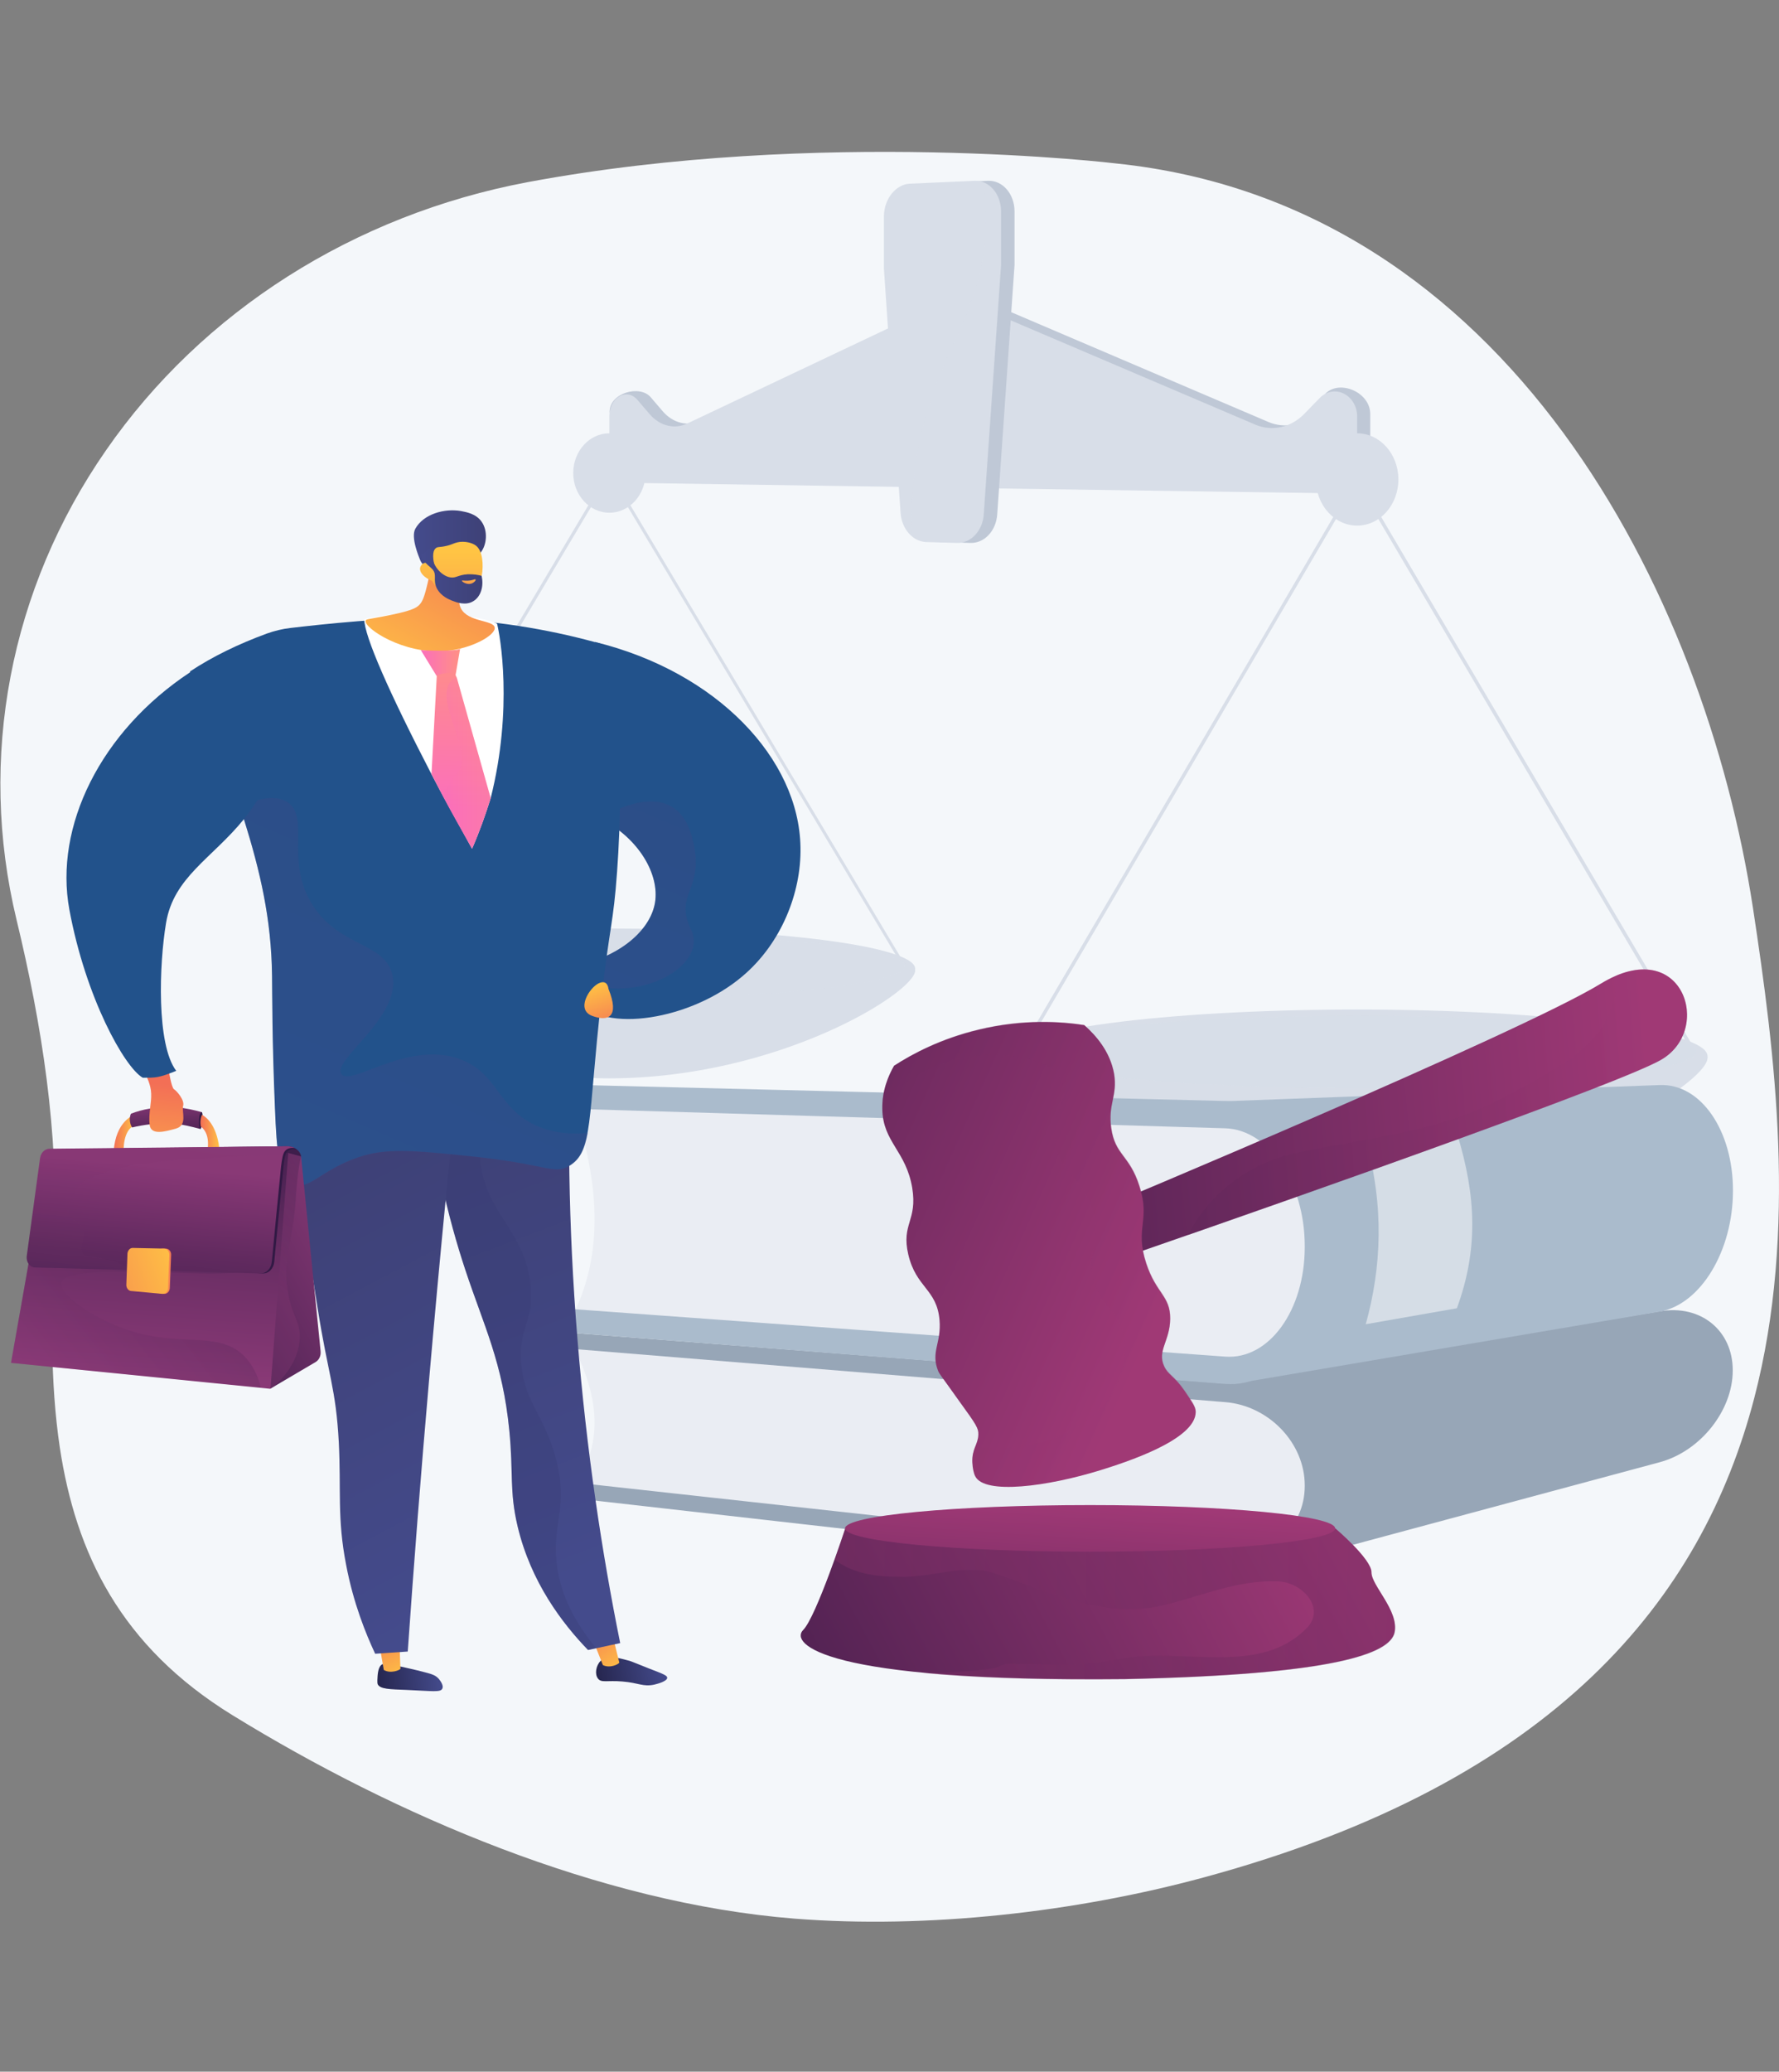 <svg width="293" height="341" viewBox="0 0 293 341" fill="none" xmlns="http://www.w3.org/2000/svg">
<rect x="0" y="0" width="293" height="341" fill="#808080" stroke="none"/>
<g clip-path="url(#clip0_8093_133)">
<path d="M288.924 230.125C280.377 262.923 256.382 293.31 198.164 309.051C177.127 314.749 152.657 317.525 130.852 315.808C98.749 313.252 65.075 298.788 38.34 282.353C19.823 270.995 12.482 255.618 9.852 238.27C8.245 227.532 8.427 216.064 8.939 204.267C9.706 186.517 6.894 168.657 2.73 151.418C-3.698 124.83 1.598 96.963 17.449 74.136C33.3 51.236 58.354 35.349 86.915 29.98C135.053 20.995 183.884 26.912 183.884 26.912C248.201 33.595 280.743 97.438 288.705 149.41C292.32 173.186 296.119 202.514 288.924 230.125Z" fill="#F4F7FA"/>
<path d="M162.601 79.907L225.676 80.82V68.146C225.676 64.531 220.599 62.412 218.262 64.823L216.947 67.708C214.755 69.936 211.651 70.63 208.912 69.461L162.601 49.702V79.907Z" fill="#BFC8D6"/>
<path d="M156.464 79.797L102.52 78.994L100.401 67.781C100.401 64.677 105.368 63.289 107.158 65.371L109.13 67.672C110.81 69.644 113.257 70.265 115.412 69.206L156.464 49.849V79.797Z" fill="#BFC8D6"/>
<path d="M160.445 80.345L223.52 81.258V68.584C223.52 64.969 219.722 63.106 217.348 65.516L214.791 68.146C212.6 70.374 209.495 71.068 206.756 69.899L160.481 50.177V80.345H160.445Z" fill="#D8DEE8"/>
<path d="M154.309 80.234L100.364 79.431V68.51C100.364 65.406 103.213 63.763 105.003 65.844L106.975 68.145C108.655 70.118 111.102 70.738 113.257 69.679L154.309 50.249V80.234Z" fill="#D8DEE8"/>
<path d="M167.932 174.278L223.52 79.501L279.108 173.84L279.582 173.475L223.52 78.369L223.301 78.771L167.457 173.95L167.932 174.278Z" fill="#D8DEE8"/>
<path d="M165.813 174.132C165.813 178.368 191.635 194.804 223.52 194.804C255.404 194.804 281.226 178.368 281.226 174.132C281.226 169.895 255.404 166.462 223.52 166.462C191.635 166.462 165.813 169.895 165.813 174.132Z" fill="#D8DEE8"/>
<path d="M223.52 181.51C255.39 181.51 281.226 178.076 281.226 173.84C281.226 169.604 255.39 166.17 223.52 166.17C191.649 166.17 165.813 169.604 165.813 173.84C165.813 178.076 191.649 181.51 223.52 181.51Z" fill="#D8DEE8"/>
<path opacity="0.7" d="M223.519 179.098C254.341 179.098 279.327 176.433 279.327 173.145C279.327 169.857 254.341 167.191 223.519 167.191C192.698 167.191 167.712 169.857 167.712 173.145C167.712 176.433 192.698 179.098 223.519 179.098Z" fill="#D8DEE8"/>
<path d="M223.52 86.515C227.272 86.515 230.313 83.114 230.313 78.918C230.313 74.722 227.272 71.321 223.52 71.321C219.768 71.321 216.727 74.722 216.727 78.918C216.727 83.114 219.768 86.515 223.52 86.515Z" fill="#D8DEE8"/>
<path d="M51.863 159.89L100.365 78.371L148.904 159.488L149.306 159.196L100.365 77.385L100.146 77.713L51.424 159.598L51.863 159.89Z" fill="#D8DEE8"/>
<path d="M50 159.742C50 163.395 72.571 177.493 100.365 177.493C128.159 177.493 150.73 163.358 150.73 159.742C150.73 156.09 128.159 153.132 100.365 153.132C72.571 153.132 50 156.09 50 159.742Z" fill="#D8DEE8"/>
<path d="M100.365 166.061C128.181 166.061 150.73 163.101 150.73 159.45C150.73 155.8 128.181 152.84 100.365 152.84C72.549 152.84 50 155.8 50 159.45C50 163.101 72.549 166.061 100.365 166.061Z" fill="#D8DEE8"/>
<path opacity="0.8" d="M100.365 164.344C127.273 164.344 149.087 161.973 149.087 159.048C149.087 156.123 127.273 153.752 100.365 153.752C73.457 153.752 51.644 156.123 51.644 159.048C51.644 161.973 73.457 164.344 100.365 164.344Z" fill="#D8DEE8"/>
<path d="M100.365 84.397C103.653 84.397 106.319 81.469 106.319 77.859C106.319 74.248 103.653 71.321 100.365 71.321C97.078 71.321 94.412 74.248 94.412 77.859C94.412 81.469 97.078 84.397 100.365 84.397Z" fill="#D8DEE8"/>
<path d="M152.081 30.235L162.709 29.76C165.12 29.65 167.092 31.915 167.092 34.8V43.638L164.243 84.654C164.061 87.356 162.162 89.402 159.897 89.365L154.784 89.219C152.556 89.146 150.73 87.064 150.547 84.398L147.808 44.223V35.567C147.845 32.755 149.744 30.344 152.081 30.235Z" fill="#BFC8D6"/>
<path d="M149.854 30.235L160.482 29.76C162.892 29.65 164.865 31.915 164.865 34.8V43.638L162.016 84.654C161.833 87.356 159.934 89.402 157.67 89.365L152.556 89.219C150.329 89.146 148.502 87.064 148.32 84.398L145.581 44.223V35.567C145.617 32.755 147.516 30.344 149.854 30.235Z" fill="#D8DEE8"/>
<g opacity="0.2">
<path d="M152.082 69.864C155.369 57.007 161.286 51.602 162.235 39.257C162.491 35.934 162.308 32.793 161.943 29.98C163.66 30.601 164.902 32.501 164.902 34.801V43.64L162.053 84.655C161.87 87.358 159.971 89.403 157.707 89.367L152.593 89.221C151.717 89.184 150.913 88.855 150.256 88.308C149.891 80.492 150.913 74.319 152.082 69.864Z" fill="#D8DEE8"/>
</g>
<path d="M201.086 227.687L273.328 215.854C280.122 214.649 285.381 219.031 285.381 225.532V225.605C285.381 232.107 280.122 238.863 273.328 240.689L205.98 258.805L201.086 227.687Z" fill="#97A6B7"/>
<path d="M93.891 245.219L202.729 257.381C209.559 258.148 215.147 253.4 215.147 246.753V242.261C215.147 235.613 209.559 229.806 202.729 229.258L93.891 220.603C98.712 229.551 99.807 237.951 93.891 245.219Z" fill="#EAEDF3"/>
<path d="M92.941 246.424L201.816 258.769C210.691 259.792 218.069 253.546 218.069 244.854V244.744C218.069 236.052 210.691 228.419 201.816 227.725L92.941 219.288C92.284 219.251 91.772 219.799 91.772 220.493C91.772 221.224 92.32 221.844 92.941 221.918L201.816 230.793C208.975 231.377 214.891 237.513 214.891 244.489V244.598C214.891 251.574 208.975 256.578 201.816 255.811L92.941 243.831C92.284 243.758 91.772 244.27 91.772 245C91.772 245.73 92.284 246.351 92.941 246.424Z" fill="#97A6B7"/>
<path d="M198.895 181.375L273.365 178.599C280.158 178.343 285.417 186.123 285.417 195.911V196.02C285.417 205.808 280.158 214.684 273.365 215.889L203.168 227.795L198.895 181.375Z" fill="#AABBCC"/>
<path d="M93.891 217.387L196.63 225.13C206.747 225.897 215.147 218.446 215.147 208.475V201.718C215.147 191.748 206.747 183.457 196.63 183.165L93.891 180.353C98.712 193.793 99.807 206.393 93.891 217.387Z" fill="#EAEDF3"/>
<path d="M92.941 219.285L201.816 227.795C210.691 228.489 218.069 218.445 218.069 205.406V205.26C218.069 192.221 210.691 181.447 201.816 181.228L92.941 178.525C92.284 178.525 91.772 179.365 91.772 180.461C91.772 181.557 92.32 182.433 92.941 182.47L201.816 185.72C208.975 185.94 214.891 194.632 214.891 205.114V205.26C214.891 215.742 208.975 223.814 201.816 223.303L92.941 215.377C92.284 215.34 91.772 216.181 91.772 217.276C91.772 218.299 92.284 219.212 92.941 219.285Z" fill="#AABBCC"/>
<path opacity="0.5" d="M224.936 217.971L239.946 215.341C243.453 205.772 243.197 197.007 239.946 186.488L224.936 187.547C228.003 198.614 227.529 208.621 224.936 217.971Z" fill="white"/>
<path d="M122.306 160.67C113.76 167.938 99.406 170.129 95.17 164.724C94.403 163.737 93.891 162.423 93.818 160.597C93.818 160.122 93.818 159.647 93.855 159.099C101.232 158.003 107.04 153.548 107.88 148.58C108.647 143.942 105.25 137.989 98.895 134.738C96.119 133.314 92.832 132.437 89.07 132.364C92.029 123.453 95.024 114.578 97.982 105.666C118.106 110.597 131.62 124.914 131.839 139.486C131.985 146.973 128.661 155.301 122.306 160.67Z" fill="#22528B"/>
<path opacity="0.3" d="M113.795 152.962C116.827 159.134 104.555 165.635 95.169 161.325C94.694 161.106 94.256 160.851 93.817 160.595C93.817 160.12 93.817 159.645 93.854 159.097C101.232 158.002 107.039 153.546 107.879 148.579C108.646 143.94 105.249 137.987 98.894 134.737C99.552 134.335 100.282 133.97 101.012 133.604C101.012 133.604 110.947 128.016 113.795 137.184C116.644 146.388 110.801 146.789 113.795 152.962Z" fill="url(#paint0_linear_8093_133)"/>
<path d="M62.774 274.072C62.226 274.583 62.189 275.752 62.153 276.555C62.153 276.884 62.153 277.067 62.189 277.176C62.518 278.053 64.235 278.053 66.974 278.162C71.247 278.345 72.562 278.6 72.854 277.943C73.146 277.322 72.306 276.409 72.233 276.3C71.722 275.752 71.174 275.569 70.042 275.277C67.996 274.729 66.609 274.473 66.207 274.364C63.541 273.852 63.102 273.743 62.774 274.072Z" fill="url(#paint1_linear_8093_133)"/>
<path d="M65.769 269.799L65.951 274.693C65.805 274.912 64.344 275.533 63.212 274.876L62.372 270.054L65.769 269.799Z" fill="url(#paint2_linear_8093_133)"/>
<path d="M98.895 273.415C98.165 274.145 97.909 275.57 98.493 276.3C99.041 277.031 99.991 276.556 102.511 276.775C105.213 276.994 105.907 277.688 107.77 277.286C108.537 277.104 109.888 276.702 109.888 276.154C109.888 275.789 109.231 275.533 107.04 274.693C103.899 273.451 103.935 273.415 103.278 273.269C101.561 272.794 99.881 272.429 98.895 273.415Z" fill="url(#paint3_linear_8093_133)"/>
<path d="M100.866 269.069L101.999 273.671C101.889 273.927 100.465 274.657 99.296 274.073L97.506 269.544L100.866 269.069Z" fill="url(#paint4_linear_8093_133)"/>
<path d="M94.073 169.032C93.453 184.299 93.562 201.501 95.096 220.274C96.594 238.828 99.15 255.628 102.145 270.456C100.392 270.822 98.602 271.223 96.849 271.589C92.649 267.242 87.426 260.449 85.235 251.172C83.884 245.402 84.578 242.516 83.884 235.467C82.788 224.255 79.683 218.229 76.652 209.061C73.913 200.807 70.808 188.791 69.64 172.867C77.748 171.552 85.892 170.274 94.073 169.032Z" fill="url(#paint5_linear_8093_133)"/>
<path opacity="0.3" d="M91.626 240.362C89.691 232.655 85.929 230.61 85.819 223.378C85.71 218.229 87.572 217.827 87.463 212.896C87.28 205.446 82.897 201.538 80.706 196.826C78.369 191.859 77.492 183.897 83.737 170.676C79.026 171.406 74.315 172.137 69.64 172.867C70.808 188.791 73.913 200.844 76.652 209.061C79.683 218.229 82.788 224.255 83.884 235.467C84.578 242.516 83.847 245.402 85.235 251.172C87.426 260.486 92.649 267.242 96.849 271.589C97.287 271.479 97.762 271.406 98.201 271.296C93.672 265.891 92.065 261.034 91.663 257.126C90.969 250.734 93.599 248.104 91.626 240.362Z" fill="#373B72"/>
<path d="M76.433 168.082C74.315 187.403 72.416 207.125 70.663 227.213C69.348 242.26 68.179 257.161 67.156 271.844C65.367 271.953 63.577 272.099 61.788 272.209C60.254 268.922 58.208 263.918 57.003 257.563C55.506 249.857 56.2 245.364 55.798 237.402C55.323 228.491 54.081 226.519 52.292 215.196C48.639 192.297 46.777 180.828 52.62 174.072C54.446 171.88 60.29 166.438 76.433 168.082Z" fill="url(#paint6_linear_8093_133)"/>
<path d="M101.963 122.137C101.013 116.768 100.027 111.363 99.078 105.994C91.956 103.985 82.971 102.196 72.525 101.794C64.636 101.465 52.511 102.817 47.836 103.365C46.521 103.511 45.206 103.839 43.965 104.278C39.289 105.994 35.053 108.039 31.291 110.523C33.117 114.614 35.272 119.982 37.354 126.191C38.34 129.186 39.289 132.035 40.166 134.811C42.832 143.357 44.695 151.173 44.804 160.669C44.841 163.408 44.804 171.078 45.279 182.327C45.572 189.632 45.9 193.832 48.311 194.891C50.831 196.023 52.876 192.554 59.012 190.472C63.504 188.938 68.07 189.34 76.945 190.253C90.203 191.567 91.152 193.43 93.745 191.896C97.726 189.522 96.777 184.299 99.041 164.431C100.429 152.232 101.013 152.123 101.634 143.467C102.255 134.847 102.182 127.543 101.963 122.137Z" fill="#22528B"/>
<path opacity="0.3" d="M88.595 185.395C82.057 182.619 82.094 176.849 76.031 174.438C67.338 171.005 57.733 178.967 56.235 176.776C54.665 174.475 66.133 167.426 64.636 160.486C63.43 154.971 55.432 155.958 51.122 148.361C47.068 141.202 51.013 134.555 47.397 132.072C46.118 131.195 43.818 130.83 39.508 132.729C42.503 142.152 44.694 150.443 44.84 160.706C44.877 163.445 44.84 171.115 45.315 182.364C45.607 189.668 45.899 193.868 48.346 194.928C50.866 196.06 52.912 192.59 59.048 190.508C63.54 188.974 68.105 189.376 76.98 190.289C90.238 191.604 91.188 193.467 93.781 191.933C95.461 190.91 96.264 189.413 96.812 186.491C94.11 186.746 91.297 186.527 88.595 185.395Z" fill="url(#paint7_linear_8093_133)"/>
<path d="M59.997 101.94C59.997 104.679 64.051 113.92 71.064 127.433C72.999 131.195 75.337 135.286 77.747 139.705C78.989 136.856 79.975 134.08 80.815 131.378C84.54 116.622 82.349 104.497 81.874 102.707C81.838 102.561 81.29 102.415 81.29 102.415C72.963 99.712 62.225 101.246 59.997 101.94Z" fill="white"/>
<path d="M71.32 89.341C71.173 92.518 70.699 95.002 70.26 96.682C69.786 98.618 69.457 99.129 69.092 99.531C68.544 100.115 67.704 100.59 63.102 101.466C60.618 101.941 60.29 101.905 60.217 102.16C59.888 103.329 66.389 107.748 73.365 107.164C77.638 106.799 81.656 104.571 81.473 103.293C81.29 102.014 77.017 102.453 75.885 100.079C75.081 98.435 76.214 96.171 77.455 94.344C76.506 92.153 72.342 91.496 71.32 89.341Z" fill="url(#paint8_linear_8093_133)"/>
<path d="M79.136 90.985C80.195 89.706 80.378 87.369 79.319 85.871C78.406 84.557 76.835 84.301 75.922 84.118C73.219 83.644 69.75 84.593 68.398 87.04C67.631 88.465 68.983 91.642 69.202 92.19C69.457 92.847 69.932 93.067 70.334 93.578C70.918 94.272 71.868 95.367 73.365 97.194C73.511 96.682 73.731 96.061 74.096 95.367C74.242 95.112 74.753 94.089 75.484 93.286C77.018 91.642 78.113 92.19 79.136 90.985Z" fill="url(#paint9_linear_8093_133)"/>
<path d="M71.175 95.624C71.175 95.624 72.818 98.656 76.361 98.619C79.538 98.583 80.415 91.461 78.443 89.854C77.785 89.306 76.434 89.014 75.338 89.269C74.681 89.415 74.425 89.671 73.366 89.89C72.38 90.109 72.088 89.963 71.796 90.219C71.394 90.511 71.102 91.278 71.613 93.397C71.029 92.739 70.335 92.483 69.787 92.703C69.714 92.739 69.458 92.885 69.349 93.104C68.837 93.835 69.495 94.93 71.175 95.624Z" fill="url(#paint10_linear_8093_133)"/>
<path d="M71.649 89.779C71.795 89.889 71.284 90.437 71.21 91.24C71.064 92.811 72.562 94.783 74.169 95.038C75.118 95.185 75.411 94.637 77.018 94.527C78.004 94.491 78.807 94.637 79.319 94.783C79.72 96.536 79.172 98.216 77.967 98.947C76.689 99.75 75.118 99.129 74.461 98.873C74.023 98.691 72.635 98.18 71.941 96.828C71.247 95.44 72.05 94.637 71.21 93.687C70.772 93.212 70.224 92.957 69.677 92.044C69.53 91.788 69.457 91.569 69.384 91.423C70.297 90.619 71.43 89.597 71.649 89.779Z" fill="url(#paint11_linear_8093_133)"/>
<path d="M78.113 95.368C78.113 95.368 77.419 95.697 76.214 95.551C76.141 95.551 76.104 95.551 76.068 95.588C76.031 95.697 76.762 96.245 77.492 96.099C78.003 95.989 78.405 95.551 78.332 95.405C78.369 95.332 78.259 95.368 78.113 95.368Z" fill="url(#paint12_linear_8093_133)"/>
<path d="M75.776 106.797L75.009 111.253H71.904L69.311 107.016C69.348 107.053 75.264 107.272 75.776 106.797Z" fill="url(#paint13_linear_8093_133)"/>
<path d="M71.065 127.435C71.649 128.567 72.27 129.736 72.891 130.941C74.352 133.717 76.032 136.638 77.749 139.706C78.99 136.858 79.977 134.082 80.817 131.379L75.229 111.547L75.082 111.218C75.082 111.182 75.046 111.182 75.009 111.145C74.608 110.269 71.942 111.145 71.942 111.145L71.065 127.435Z" fill="url(#paint14_linear_8093_133)"/>
<path opacity="0.3" d="M72.891 130.943C74.352 133.718 76.032 136.64 77.748 139.708C78.99 136.859 79.976 134.083 80.816 131.381L75.228 111.549C74.68 111.658 73.402 112.243 73.585 114.945C73.804 118.452 77.493 124.588 75.411 127.071C74.571 128.021 73.621 129.482 72.891 130.943Z" fill="url(#paint15_linear_8093_133)"/>
<path d="M100.209 162.75C100.209 162.75 100.099 161.107 98.565 161.874C97.031 162.641 94.84 166.184 97.506 167.206C100.136 168.192 102.108 167.462 100.209 162.75Z" fill="url(#paint16_linear_8093_133)"/>
<path d="M22.05 183.532C22.05 183.532 19.018 184.555 18.726 189.559C19.201 189.522 20.37 189.559 20.37 189.559C20.37 189.559 20.151 185.906 22.305 185.176C22.086 184.737 22.05 183.532 22.05 183.532Z" fill="url(#paint17_linear_8093_133)"/>
<path d="M33.226 183.058C33.153 183.971 33.08 184.884 33.007 185.834C31.473 185.432 29.83 184.994 28.04 184.921C25.739 184.848 23.621 185.14 21.758 185.578C21.685 185.469 21.503 185.176 21.43 184.738C21.283 184.008 21.503 183.423 21.576 183.314C22.525 182.949 23.548 182.656 24.68 182.474C27.858 181.853 30.743 182.364 33.226 183.058Z" fill="url(#paint18_linear_8093_133)"/>
<path d="M33.372 183.861C33.372 183.533 33.335 183.131 33.226 183.058C33.116 183.021 32.97 183.313 32.897 183.496C32.86 183.569 32.824 183.752 32.787 184.263C32.751 184.957 32.787 185.286 32.86 185.505C32.897 185.614 32.933 185.834 33.006 185.834C33.043 185.834 33.116 185.724 33.189 185.468C33.262 185.176 33.372 184.628 33.372 183.861Z" fill="url(#paint19_linear_8093_133)"/>
<path d="M36.184 189.631C35.527 189.741 33.993 190.142 33.993 190.142C33.993 190.142 35.016 186.892 33.08 185.431C33.044 185.175 32.97 184.81 33.044 184.335C33.08 183.97 33.19 183.678 33.263 183.495C34.103 183.933 35.856 185.431 36.184 189.631Z" fill="url(#paint20_linear_8093_133)"/>
<path d="M49.588 190.362C49.588 190.362 49.515 188.646 46.776 188.682C46.337 189.011 46.337 190.399 46.337 190.399L49.588 190.362Z" fill="url(#paint21_linear_8093_133)"/>
<path d="M51.999 224.182L44.549 228.565L40.093 211.983L47.47 189.777L49.589 190.362L52.803 222.429C52.876 223.159 52.547 223.853 51.999 224.182Z" fill="url(#paint22_linear_8093_133)"/>
<path opacity="0.3" d="M40.093 211.983L47.47 189.777L49.589 190.362C49.077 192.334 48.822 195.548 48.712 197.338C48.201 204.934 46.557 207.016 47.361 212.312C48.018 216.731 49.479 217.316 49.37 220.274C49.224 223.488 47.361 226.154 45.133 228.236L44.585 228.565L40.093 211.983Z" fill="url(#paint23_linear_8093_133)"/>
<path d="M47.47 189.777L7.843 190.179L1.816 224.328L44.548 228.601L47.47 189.777Z" fill="url(#paint24_linear_8093_133)"/>
<g opacity="0.2">
<path d="M7.843 190.181L20.918 190.035C21.174 190.729 21.539 191.715 22.087 192.811C28.04 204.9 41.846 206.47 41.59 208.479C41.225 211.474 10.838 207.128 10.107 211.182C9.742 213.118 16.024 217.646 22.671 219.4C30.706 221.554 36.659 219.034 40.677 223.709C42.028 225.28 42.649 227.142 42.941 228.384L1.816 224.33L7.843 190.181Z" fill="url(#paint25_linear_8093_133)"/>
</g>
<path d="M46.776 188.682C47.251 188.682 47.872 188.609 48.566 189.011C48.712 189.084 48.858 189.193 48.968 189.303L48.639 189.193C48.128 189.047 47.397 189.266 47.142 189.778C46.813 190.435 46.703 191.896 46.63 192.626C46.411 194.708 45.169 207.71 45.169 207.71C45.06 208.806 44.256 209.646 43.27 209.61L6.565 207.528C6.309 207.528 6.017 207.418 5.798 207.272C5.323 206.907 5.104 206.249 5.213 205.665L7.003 190.654C7.149 189.778 7.806 189.157 8.573 189.157L46.776 188.682Z" fill="url(#paint26_linear_8093_133)"/>
<path d="M46.374 188.682C46.849 188.682 47.397 188.609 47.981 188.755C48.127 188.792 48.42 188.865 48.529 188.975C48.529 188.975 47.251 188.682 46.74 189.778C46.447 190.435 46.301 191.896 46.228 192.627C46.009 194.709 44.767 207.711 44.767 207.711C44.658 208.806 43.854 209.646 42.868 209.61L5.761 208.624C5.505 208.624 5.213 208.514 4.994 208.332C4.519 207.966 4.337 207.309 4.41 206.725L6.601 190.582C6.747 189.705 7.404 189.084 8.171 189.084L46.374 188.682Z" fill="url(#paint27_linear_8093_133)"/>
<path opacity="0.1" d="M4.482 206.761L6.674 190.618C6.82 189.741 7.477 189.121 8.244 189.121L46.374 188.682C46.849 188.682 47.397 188.609 47.981 188.755C48.127 188.792 48.42 188.865 48.529 188.975C48.529 188.975 47.251 188.682 46.739 189.778C46.703 189.888 46.666 189.997 46.593 190.143C42.868 190.326 39.179 190.253 35.49 190.545C28.295 191.093 21.064 191.129 14.417 194.124C12.298 195.074 10.838 198.397 11.422 199.931C11.824 201.027 13.248 200.954 13.723 202.415C14.234 203.949 12.992 205.008 13.504 206.067C14.052 207.199 15.732 206.652 18.398 207.492C19.895 207.93 21.027 208.624 21.758 209.062L5.724 208.624C5.469 208.624 5.176 208.514 4.957 208.332C4.556 208.003 4.373 207.346 4.482 206.761Z" fill="url(#paint28_linear_8093_133)"/>
<path d="M21.904 211.765L26.543 212.934L27.017 212.97C27.529 213.007 27.93 212.568 27.967 212.021L28.186 206.579C28.223 205.994 27.821 205.52 27.309 205.52H26.798L22.123 206.104C21.685 206.104 21.32 205.848 21.283 206.396L21.101 211.473C21.137 211.984 21.466 211.728 21.904 211.765Z" fill="url(#paint29_linear_8093_133)"/>
<path d="M21.576 212.496L26.725 212.97C27.237 213.007 27.639 212.569 27.675 212.021L27.894 206.579C27.931 205.995 27.529 205.52 27.018 205.52L21.831 205.41C21.393 205.41 21.028 205.848 20.991 206.36L20.809 211.436C20.772 211.984 21.137 212.459 21.576 212.496Z" fill="url(#paint30_linear_8093_133)"/>
<path d="M27.785 176.155C27.785 176.155 28.223 179.004 28.661 179.296C29.099 179.552 30.451 181.086 30.159 182.035C29.903 183.022 30.925 185.213 28.99 185.761C27.054 186.309 24.863 186.893 24.643 185.14C24.424 183.423 24.972 181.488 24.899 180.027C24.863 178.566 24.096 177.105 24.096 177.105L27.785 176.155Z" fill="url(#paint31_linear_8093_133)"/>
<path d="M43.599 129.587C42.576 131.596 41.371 133.312 40.165 134.846C34.906 141.311 28.588 144.379 27.346 151.939C26.214 158.659 25.739 171.954 29.026 176.263C26.068 177.432 25.739 177.395 23.511 177.395C20.516 175.679 14.125 164.284 11.422 149.711C8.902 136.052 16.535 120.42 31.29 110.668C35.6 107.819 40.531 105.445 45.973 103.802H46.009C48.566 116.256 46.301 124.401 43.599 129.587Z" fill="#22528B"/>
<path d="M143.198 251.572H139.217C139.217 251.572 134.432 266.145 132.277 268.3C130.123 270.455 135.199 276.883 185.309 276.371C219.494 275.641 228.954 272.244 229.684 268.665C230.415 265.086 225.849 260.959 225.886 258.804C225.922 256.649 219.932 251.572 219.932 251.572H143.198Z" fill="url(#paint32_linear_8093_133)"/>
<path opacity="0.3" d="M225.848 258.804C225.885 256.649 219.895 251.572 219.895 251.572H143.197H139.216C139.216 251.572 138.486 253.837 137.463 256.722C140.421 258.986 144.22 259.534 147.872 259.534C153.496 259.79 158.829 257.233 163.942 259.023C173.109 262.091 182.057 266.656 191.992 264.136C198.127 262.602 203.971 260.046 210.363 260.301C214.198 260.301 218.252 264.392 215.476 267.715C207.587 276.116 195.06 271.039 184.358 273.084C177.967 274.363 172.123 273.851 165.987 273.851C165.22 273.851 164.198 274.618 163.431 274.618C159.559 275.166 155.797 275.385 152.036 275.385C159.924 276.152 170.699 276.59 185.344 276.408C219.53 275.677 228.989 272.281 229.72 268.702C230.377 265.086 225.812 260.959 225.848 258.804Z" fill="url(#paint33_linear_8093_133)"/>
<path d="M179.538 255.407C201.827 255.407 219.895 253.69 219.895 251.572C219.895 249.454 201.827 247.737 179.538 247.737C157.249 247.737 139.18 249.454 139.18 251.572C139.18 253.69 157.249 255.407 179.538 255.407Z" fill="url(#paint34_linear_8093_133)"/>
<path d="M180.67 199.162C180.67 199.162 250.137 170.163 263.65 161.909C277.164 153.654 282.277 169.542 273.511 174.472C264.782 179.44 185.856 206.686 185.856 206.686L180.67 199.162Z" fill="url(#paint35_linear_8093_133)"/>
<path d="M147.251 175.423C146.375 176.957 145.242 179.477 145.315 182.582C145.425 188.024 149.223 189.411 150.246 195.547C151.123 200.953 148.42 201.427 149.589 206.468C150.867 211.983 154.3 212.165 154.738 217.278C155.067 221.113 153.241 222.501 154.519 225.679C154.738 226.19 154.775 226.117 158.098 230.792C160.801 234.517 161.166 235.102 161.13 236.124C161.093 237.768 160.034 238.498 160.144 240.763C160.18 241.603 160.363 242.516 160.618 242.991C162.152 246.058 172.488 244.707 181.327 241.968C185.162 240.763 196.959 237.037 196.922 232.399C196.922 231.522 196.228 230.646 195.133 229.002C193.343 226.409 192.393 226.336 191.736 224.912C190.531 222.355 192.686 220.748 192.722 217.096C192.759 213.297 190.421 212.969 188.778 207.965C186.842 202.085 189.508 200.989 187.645 195.219C186.002 190.069 183.628 190.178 183.007 185.65C182.459 181.742 184.066 180.39 183.482 176.774C182.861 173.086 180.487 170.419 178.588 168.739C174.789 168.155 168.58 167.717 161.276 169.47C154.957 170.967 150.246 173.487 147.251 175.423Z" fill="url(#paint36_linear_8093_133)"/>
<path opacity="0.3" d="M178.515 168.702C174.717 168.118 168.508 167.68 161.204 169.433C154.958 170.93 150.247 173.45 147.252 175.423C146.521 176.701 145.572 178.71 145.353 181.193C147.873 178.856 153.935 173.925 162.372 173.669C163.541 173.633 172.745 173.377 174.9 178.016C176.287 181.011 173.22 182.691 173.731 187.621C174.352 193.465 178.917 193.794 180.268 200.258C181.291 205.225 178.808 206.175 180.232 210.959C181.62 215.671 184.213 215.525 185.053 219.798C186.112 225.349 182.679 230.097 182.204 230.755C181.839 231.23 180.305 233.238 177.054 235.101C170.773 238.717 164.089 238.498 160.619 238.096C160.363 238.79 160.108 239.52 160.181 240.689C160.217 241.529 160.4 242.442 160.656 242.917C162.19 245.985 172.526 244.634 181.364 241.894C185.199 240.689 196.996 236.964 196.959 232.325C196.959 231.449 196.266 230.572 195.17 228.929C193.38 226.336 192.431 226.262 191.773 224.838C190.568 222.281 192.723 220.674 192.759 217.022C192.796 213.224 190.458 212.895 188.815 207.891C186.879 202.011 189.545 200.916 187.683 195.145C186.039 189.995 183.665 190.105 183.044 185.576C182.496 181.668 184.103 180.317 183.519 176.701C182.789 173.085 180.415 170.419 178.515 168.702Z" fill="url(#paint37_linear_8093_133)"/>
<path opacity="0.3" d="M266.243 160.557C266.243 160.922 266.243 161.287 266.243 161.652C265.914 171.623 256.126 176.079 248.347 180.243C238.084 186.05 226.36 187.145 214.709 189.519C206.601 190.98 199.552 195.728 195.681 203.289C217.083 195.838 266.681 178.38 273.511 174.508C281.692 169.834 277.784 155.699 266.243 160.557Z" fill="url(#paint38_linear_8093_133)"/>
</g>
<defs>
<linearGradient id="paint0_linear_8093_133" x1="98.578" y1="163.797" x2="122.926" y2="107.538" gradientUnits="userSpaceOnUse">
<stop stop-color="#444B8C"/>
<stop offset="0.996" stop-color="#3E4177"/>
</linearGradient>
<linearGradient id="paint1_linear_8093_133" x1="72.709" y1="275.648" x2="62.108" y2="276.602" gradientUnits="userSpaceOnUse">
<stop stop-color="#444B8C"/>
<stop offset="0.996" stop-color="#26264F"/>
</linearGradient>
<linearGradient id="paint2_linear_8093_133" x1="66.628" y1="276.081" x2="61.3" y2="266.763" gradientUnits="userSpaceOnUse">
<stop stop-color="#FFC444"/>
<stop offset="0.996" stop-color="#F36F56"/>
</linearGradient>
<linearGradient id="paint3_linear_8093_133" x1="109.395" y1="273.832" x2="98.347" y2="276.244" gradientUnits="userSpaceOnUse">
<stop stop-color="#444B8C"/>
<stop offset="0.996" stop-color="#26264F"/>
</linearGradient>
<linearGradient id="paint4_linear_8093_133" x1="102.556" y1="275.213" x2="96.405" y2="266.141" gradientUnits="userSpaceOnUse">
<stop stop-color="#FFC444"/>
<stop offset="0.996" stop-color="#F36F56"/>
</linearGradient>
<linearGradient id="paint5_linear_8093_133" x1="106.668" y1="255.255" x2="80.175" y2="185.759" gradientUnits="userSpaceOnUse">
<stop stop-color="#444B8C"/>
<stop offset="0.996" stop-color="#3E4177"/>
</linearGradient>
<linearGradient id="paint6_linear_8093_133" x1="89.692" y1="259.021" x2="54.887" y2="193.292" gradientUnits="userSpaceOnUse">
<stop stop-color="#444B8C"/>
<stop offset="0.996" stop-color="#3E4177"/>
</linearGradient>
<linearGradient id="paint7_linear_8093_133" x1="57.642" y1="184.328" x2="103.755" y2="77.78" gradientUnits="userSpaceOnUse">
<stop stop-color="#444B8C"/>
<stop offset="0.996" stop-color="#3E4177"/>
</linearGradient>
<linearGradient id="paint8_linear_8093_133" x1="64.954" y1="113.68" x2="80.153" y2="85.93" gradientUnits="userSpaceOnUse">
<stop stop-color="#FFC444"/>
<stop offset="0.996" stop-color="#F36F56"/>
</linearGradient>
<linearGradient id="paint9_linear_8093_133" x1="68.172" y1="90.608" x2="80.053" y2="90.608" gradientUnits="userSpaceOnUse">
<stop stop-color="#444B8C"/>
<stop offset="0.996" stop-color="#3E4177"/>
</linearGradient>
<linearGradient id="paint10_linear_8093_133" x1="74.324" y1="90.797" x2="74.3" y2="120.62" gradientUnits="userSpaceOnUse">
<stop stop-color="#FFC444"/>
<stop offset="0.996" stop-color="#F36F56"/>
</linearGradient>
<linearGradient id="paint11_linear_8093_133" x1="69.418" y1="94.553" x2="79.45" y2="94.553" gradientUnits="userSpaceOnUse">
<stop stop-color="#444B8C"/>
<stop offset="0.996" stop-color="#3E4177"/>
</linearGradient>
<linearGradient id="paint12_linear_8093_133" x1="77.436" y1="94.353" x2="76.832" y2="98.063" gradientUnits="userSpaceOnUse">
<stop stop-color="#FFC444"/>
<stop offset="1" stop-color="#F36F56"/>
</linearGradient>
<linearGradient id="paint13_linear_8093_133" x1="75.788" y1="109.025" x2="69.331" y2="109.025" gradientUnits="userSpaceOnUse">
<stop stop-color="#FF9085"/>
<stop offset="1" stop-color="#FB6FBB"/>
</linearGradient>
<linearGradient id="paint14_linear_8093_133" x1="76.411" y1="106.329" x2="75.857" y2="132.757" gradientUnits="userSpaceOnUse">
<stop stop-color="#FF9085"/>
<stop offset="1" stop-color="#FB6FBB"/>
</linearGradient>
<linearGradient id="paint15_linear_8093_133" x1="80.796" y1="125.639" x2="72.888" y2="125.639" gradientUnits="userSpaceOnUse">
<stop stop-color="#FF9085"/>
<stop offset="1" stop-color="#FB6FBB"/>
</linearGradient>
<linearGradient id="paint16_linear_8093_133" x1="97.464" y1="161.92" x2="100.296" y2="170.566" gradientUnits="userSpaceOnUse">
<stop stop-color="#FFC444"/>
<stop offset="0.996" stop-color="#F36F56"/>
</linearGradient>
<linearGradient id="paint17_linear_8093_133" x1="22.274" y1="186.549" x2="18.695" y2="186.549" gradientUnits="userSpaceOnUse">
<stop stop-color="#FFC444"/>
<stop offset="0.996" stop-color="#F36F56"/>
</linearGradient>
<linearGradient id="paint18_linear_8093_133" x1="27.994" y1="193.819" x2="27.135" y2="181.027" gradientUnits="userSpaceOnUse">
<stop offset="0.1" stop-color="#311944"/>
<stop offset="0.267" stop-color="#371B47"/>
<stop offset="0.48" stop-color="#462150"/>
<stop offset="0.719" stop-color="#612A5F"/>
<stop offset="0.974" stop-color="#853774"/>
<stop offset="1" stop-color="#893976"/>
</linearGradient>
<linearGradient id="paint19_linear_8093_133" x1="32.81" y1="184.603" x2="22.983" y2="189.872" gradientUnits="userSpaceOnUse">
<stop offset="0.1" stop-color="#311944"/>
<stop offset="0.267" stop-color="#371B47"/>
<stop offset="0.48" stop-color="#462150"/>
<stop offset="0.719" stop-color="#612A5F"/>
<stop offset="0.974" stop-color="#853774"/>
<stop offset="1" stop-color="#893976"/>
</linearGradient>
<linearGradient id="paint20_linear_8093_133" x1="36.191" y1="186.811" x2="33.032" y2="186.811" gradientUnits="userSpaceOnUse">
<stop stop-color="#FFC444"/>
<stop offset="0.996" stop-color="#F36F56"/>
</linearGradient>
<linearGradient id="paint21_linear_8093_133" x1="46.778" y1="201.052" x2="52.395" y2="149.706" gradientUnits="userSpaceOnUse">
<stop offset="0.1" stop-color="#311944"/>
<stop offset="0.685" stop-color="#6D2F66"/>
<stop offset="1" stop-color="#893976"/>
</linearGradient>
<linearGradient id="paint22_linear_8093_133" x1="22.34" y1="222.357" x2="59.538" y2="201.645" gradientUnits="userSpaceOnUse">
<stop stop-color="#311944"/>
<stop offset="1" stop-color="#893976"/>
</linearGradient>
<linearGradient id="paint23_linear_8093_133" x1="55.906" y1="193.538" x2="44.689" y2="212.349" gradientUnits="userSpaceOnUse">
<stop stop-color="#311944"/>
<stop offset="1" stop-color="#893976"/>
</linearGradient>
<linearGradient id="paint24_linear_8093_133" x1="27.324" y1="171.099" x2="23.233" y2="226.007" gradientUnits="userSpaceOnUse">
<stop offset="0.1" stop-color="#311944"/>
<stop offset="0.685" stop-color="#6D2F66"/>
<stop offset="1" stop-color="#893976"/>
</linearGradient>
<linearGradient id="paint25_linear_8093_133" x1="34.592" y1="202.184" x2="4.467" y2="225.396" gradientUnits="userSpaceOnUse">
<stop stop-color="#311944"/>
<stop offset="1" stop-color="#893976"/>
</linearGradient>
<linearGradient id="paint26_linear_8093_133" x1="42.352" y1="199.033" x2="29.666" y2="198.54" gradientUnits="userSpaceOnUse">
<stop offset="0.1" stop-color="#311944"/>
<stop offset="0.685" stop-color="#6D2F66"/>
<stop offset="1" stop-color="#893976"/>
</linearGradient>
<linearGradient id="paint27_linear_8093_133" x1="22.607" y1="241.585" x2="27.012" y2="192.083" gradientUnits="userSpaceOnUse">
<stop offset="0.1" stop-color="#311944"/>
<stop offset="0.267" stop-color="#371B47"/>
<stop offset="0.48" stop-color="#462150"/>
<stop offset="0.719" stop-color="#612A5F"/>
<stop offset="0.974" stop-color="#853774"/>
<stop offset="1" stop-color="#893976"/>
</linearGradient>
<linearGradient id="paint28_linear_8093_133" x1="20.459" y1="253.068" x2="27.93" y2="184.776" gradientUnits="userSpaceOnUse">
<stop stop-color="#311944"/>
<stop offset="1" stop-color="#893976"/>
</linearGradient>
<linearGradient id="paint29_linear_8093_133" x1="9.925" y1="217.08" x2="32.453" y2="205.305" gradientUnits="userSpaceOnUse">
<stop stop-color="#FFC444"/>
<stop offset="0.996" stop-color="#F36F56"/>
</linearGradient>
<linearGradient id="paint30_linear_8093_133" x1="30.121" y1="207.116" x2="7.13" y2="215.343" gradientUnits="userSpaceOnUse">
<stop stop-color="#FFC444"/>
<stop offset="0.996" stop-color="#F36F56"/>
</linearGradient>
<linearGradient id="paint31_linear_8093_133" x1="25.435" y1="199.959" x2="27.356" y2="178.379" gradientUnits="userSpaceOnUse">
<stop stop-color="#FFC444"/>
<stop offset="0.996" stop-color="#F36F56"/>
</linearGradient>
<linearGradient id="paint32_linear_8093_133" x1="105.879" y1="302.881" x2="214.874" y2="244.435" gradientUnits="userSpaceOnUse">
<stop stop-color="#311944"/>
<stop offset="1" stop-color="#A03976"/>
</linearGradient>
<linearGradient id="paint33_linear_8093_133" x1="278.08" y1="265.826" x2="119.184" y2="262.183" gradientUnits="userSpaceOnUse">
<stop stop-color="#311944"/>
<stop offset="1" stop-color="#A03976"/>
</linearGradient>
<linearGradient id="paint34_linear_8093_133" x1="176.094" y1="301.436" x2="179.846" y2="247.334" gradientUnits="userSpaceOnUse">
<stop stop-color="#311944"/>
<stop offset="1" stop-color="#A03976"/>
</linearGradient>
<linearGradient id="paint35_linear_8093_133" x1="120.832" y1="192.085" x2="271.866" y2="179.451" gradientUnits="userSpaceOnUse">
<stop stop-color="#311944"/>
<stop offset="1" stop-color="#A03976"/>
</linearGradient>
<linearGradient id="paint36_linear_8093_133" x1="74.495" y1="163.495" x2="191.289" y2="215.845" gradientUnits="userSpaceOnUse">
<stop stop-color="#311944"/>
<stop offset="1" stop-color="#A03976"/>
</linearGradient>
<linearGradient id="paint37_linear_8093_133" x1="74.497" y1="163.495" x2="191.289" y2="215.844" gradientUnits="userSpaceOnUse">
<stop stop-color="#311944"/>
<stop offset="1" stop-color="#A03976"/>
</linearGradient>
<linearGradient id="paint38_linear_8093_133" x1="143.939" y1="188.861" x2="272.789" y2="178.082" gradientUnits="userSpaceOnUse">
<stop stop-color="#311944"/>
<stop offset="1" stop-color="#A03976"/>
</linearGradient>
<clipPath id="clip0_8093_133">
<rect width="293" height="341" fill="white"/>
</clipPath>
</defs>
</svg>
